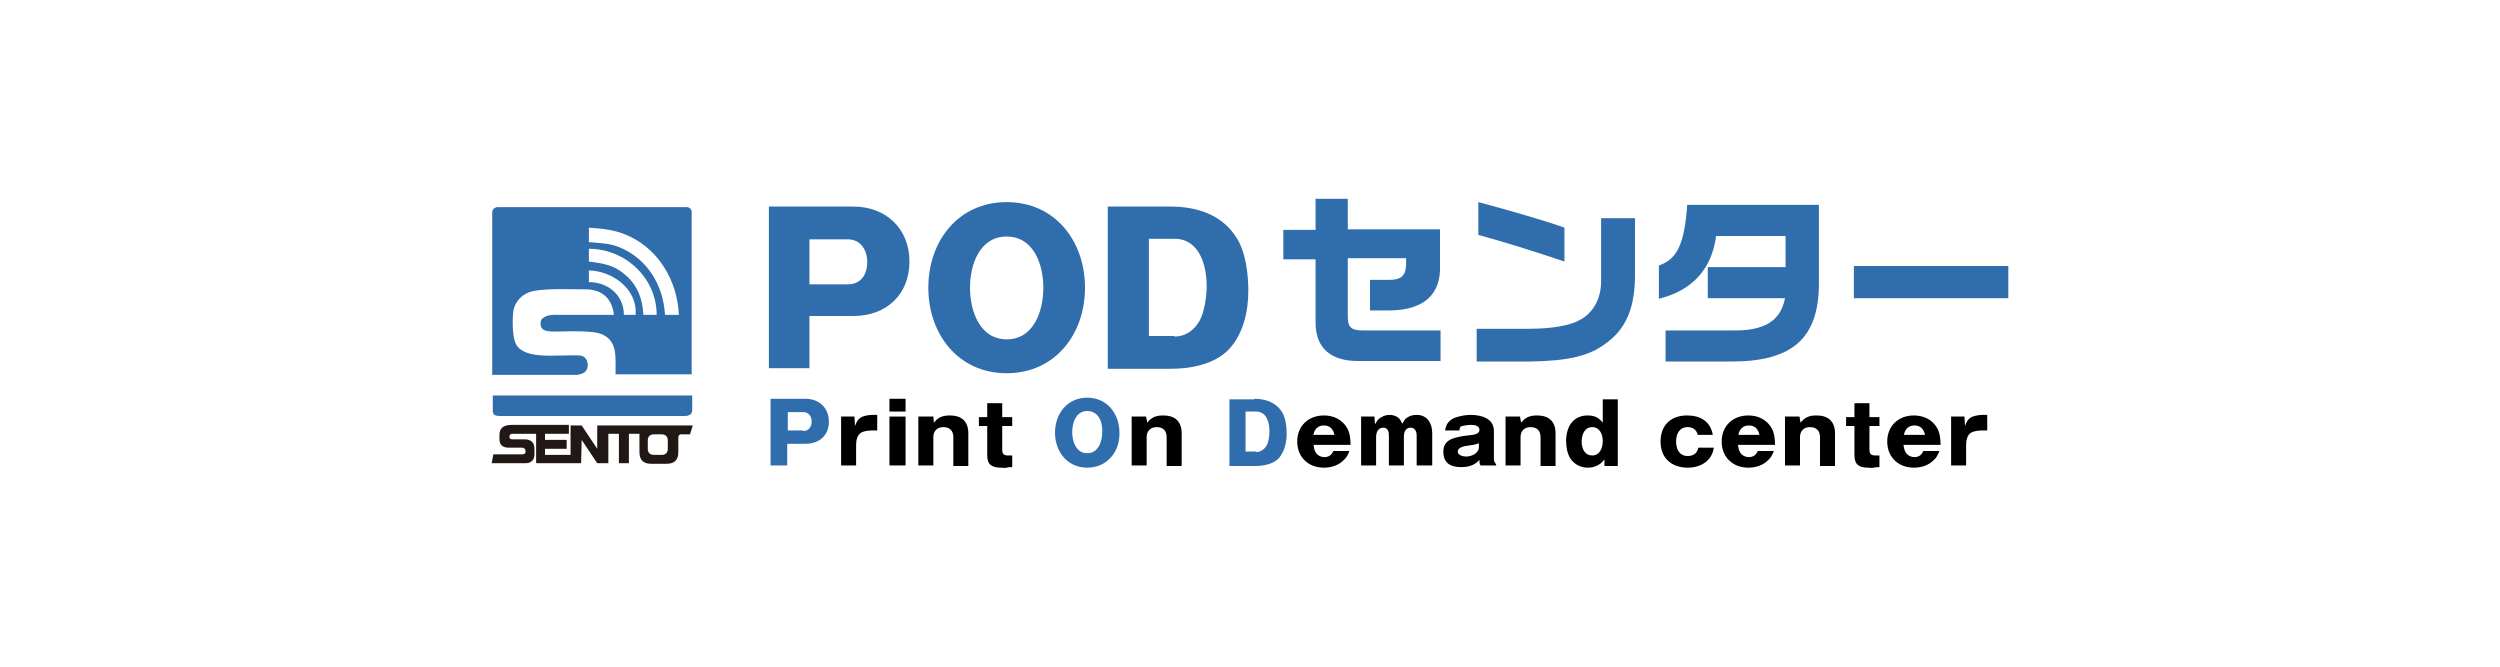 <?xml version="1.0" encoding="UTF-8"?>
<svg id="uuid-3ff7518e-2739-4e50-a3d8-8db95bdbd47a" data-name="レイヤー 2" xmlns="http://www.w3.org/2000/svg" width="450" height="120" viewBox="0 0 450 120">
  <defs>
    <style>
      .uuid-6d58ebdd-c881-453b-a084-66c9a228b15f, .uuid-aeabcf4a-f108-4b9d-b056-267f3ddea7c7 {
        fill: #306dad;
      }

      .uuid-aeabcf4a-f108-4b9d-b056-267f3ddea7c7, .uuid-94c1b209-f646-48a7-8446-e0e80148e39e {
        fill-rule: evenodd;
      }

      .uuid-05d29928-0d3d-4449-a368-debef24ff9ed {
        fill: #fff;
      }

      .uuid-94c1b209-f646-48a7-8446-e0e80148e39e {
        fill: #211816;
      }
    </style>
  </defs>
  <g id="uuid-cfa2d9fe-4e80-411e-97c2-d14805af6f31" data-name="レイヤー 1">
    <g>
      <rect class="uuid-05d29928-0d3d-4449-a368-debef24ff9ed" width="450" height="120"/>
      <g>
        <g>
          <path class="uuid-aeabcf4a-f108-4b9d-b056-267f3ddea7c7" d="M104.7,67.28c1.6-.5,1.3-2.8.1-3.2l-.5-.1c-3.8-.2-9.8.9-11.4-2-.7-1.2-.7-4.5-.5-6,.3-1.8,1.7-3.2,3.6-3.6,2.8-.5,6.4-.3,9.4-.3s4.8,1.7,5.1,4.6h-9.4c-1.3,0-2.8-.2-3.7.9-.5,2,1,2.1,2.5,2.1,2.3,0,7-.3,8.7.6,2.5,1.3,2.2,3.8,2.2,7.1h13.7v-29.2c0-.4-.3-.9-.9-.9h-34.1c-.6.1-.9.5-.9,1v29.2h14.5c1,0,.9,0,1.6-.2M115.8,56.68c-.1-3-1.2-5.3-2.8-6.8-2-1.9-3.6-2.4-7-2.8v-2.3c6.6,0,12.2,5.3,12.2,11.9h-2.4ZM106,40.98c2.8.2,5,.4,7.6,1.7,5,2.5,8.3,7.8,8.6,14h-2.5c-.3-5.5-3.3-10-7.8-12-1.9-.9-3.7-.9-5.9-1.1,0,0,0-2.6,0-2.6ZM106,48.68c4.4.1,8.8,3.5,8.4,8h-2.1c0-3.5-2.8-5.9-6.3-5.9v-2.1Z"/>
          <path class="uuid-aeabcf4a-f108-4b9d-b056-267f3ddea7c7" d="M88.7,71.18v2.8c0,.8.6.9,1.4.9h33c.4,0,.7,0,1-.2.3-.1.4-.3.5-.7v-2.8h-35.9Z"/>
          <path class="uuid-94c1b209-f646-48a7-8446-e0e80148e39e" d="M118.4,76.58h-10.9v4.2l-2.8-4.2h-2v5.3h-4.6v-1.1h3.9v-1.6h-3.9v-1.1h4.3v-1.6h-10.3c-1.5,0-2.2.6-2.2,1.8v.8c0,1,.6,1.5,1.7,1.5h2.3c.4,0,.7.2.7.7,0,.4-.2.5-.7.5h-5.1l-.3,1.6h6.1c1,0,1.6-.6,1.6-1.6v-1c0-1.1-.6-1.7-1.8-1.7h-2.2c-.4,0-.5-.2-.5-.5s.2-.5.5-.5h4.3v5.3h8.1l.1-4.2,2.8,4.2h2v-5.3h1.9v5.3h1.8v-5.3h1.9v3.3c0,1.4.7,2.1,2.1,2.1h2.8c1.4,0,2.1-.7,2.1-2.1v-2.7c0-.4.4-.5.4-.5h1.7l.5-1.6h-6.3ZM120.2,80.78c0,.7-.4,1.1-1.1,1.1h-1.4c-.7,0-1.1-.4-1.1-1.1v-1.5c0-.7.4-1.1,1.1-1.1h1.4c.7,0,1.1.4,1.1,1.1v1.5Z"/>
        </g>
        <g>
          <g>
            <path class="uuid-6d58ebdd-c881-453b-a084-66c9a228b15f" d="M153.6,37.18c5.9,0,10.1,4,10.1,9.9s-4.1,9.8-10.1,9.8h-7.9v9.4h-7.3v-29.1h15.2ZM152.6,51.18c2.4,0,3.5-1.8,3.5-4s-1.2-4.1-3.5-4.1h-6.9v8.1h6.9Z"/>
            <path class="uuid-6d58ebdd-c881-453b-a084-66c9a228b15f" d="M181.2,67.18c-8.7,0-14.1-7-14.1-15.4s5.4-15.4,14.1-15.4,14.1,7,14.1,15.4-5.4,15.4-14.1,15.4ZM181.2,42.58c-4.9,0-6.6,5.1-6.6,9.2s1.7,9.3,6.6,9.3,6.6-5.1,6.6-9.3c0-4.1-1.7-9.2-6.6-9.2Z"/>
            <path class="uuid-6d58ebdd-c881-453b-a084-66c9a228b15f" d="M210.7,37.18c4.6,0,9.2,1.4,11.8,5.5,1.7,2.5,2.2,6.6,2.2,9.6,0,3.8-.9,7.8-3.5,10.6-2.6,2.7-6.8,3.5-10.5,3.5h-11.3v-29.2h11.3ZM211.4,60.58c2,0,3.5-1.1,4.5-2.8.9-1.6,1.3-4.4,1.3-6.3,0-3.7-1.3-8.5-5.8-8.5h-4.6v17.5h4.6v.1Z"/>
          </g>
          <g>
            <path class="uuid-6d58ebdd-c881-453b-a084-66c9a228b15f" d="M231,41.38h5.8v-5.6h5.8v5.5h16.6v6.5c.2,5.2-2.9,8-8.9,8.1h-3.7v-5.5h3.4c2.3,0,3.1-.8,3.1-3v-.9h-10.5v10.5c0,1.9.6,2.5,2.7,2.5h14v5.5h-14.6c-5.1.1-7.9-2.3-7.9-6.9v-11.4h-5.8v-5.3Z"/>
            <path class="uuid-6d58ebdd-c881-453b-a084-66c9a228b15f" d="M294.3,39.28v10.2c0,5.9-1.6,9.7-5.2,12.3-3,2.3-6.8,3.2-13.9,3.3h-9.4v-5.9h9.5c4,0,7.3-.6,8.9-1.5,2.5-1.2,4-3.9,4-7v-11.4h6.1ZM266.1,36.38c6,1.6,12.5,3.5,15.5,4.6v6.1c-5.3-1.8-11.1-3.6-15.5-4.8v-5.9Z"/>
            <path class="uuid-6d58ebdd-c881-453b-a084-66c9a228b15f" d="M327.4,36.98v13.7c.1,10.1-4.6,14.4-15.8,14.4h-11.8v-5.6h12c5.8.1,8.7-1.7,9.5-5.8h-13.9v-5.6h14v-5.6h-12.5c-.8,6-4.3,9.8-10.3,11.3v-6c3.3-1.1,4.6-3.9,5.1-10.9h23.7v.1Z"/>
            <path class="uuid-6d58ebdd-c881-453b-a084-66c9a228b15f" d="M361.5,47.88v5.8h-27.8v-5.8h27.8Z"/>
          </g>
        </g>
        <g>
          <path class="uuid-6d58ebdd-c881-453b-a084-66c9a228b15f" d="M145,71.78c2.4,0,4.2,1.6,4.2,4.1s-1.7,4-4.2,4h-3.3v3.9h-3v-12h6.3ZM144.6,77.58c1,0,1.5-.8,1.5-1.7s-.5-1.7-1.5-1.7h-2.8v3.3h2.8v.1Z"/>
          <path d="M153.9,76.68c.3-.8.6-1.4,1.4-1.7.6-.2,1.2-.3,1.8-.3h.8v2.8h-.9c-.6,0-1.5.1-2,.4-.7.4-.9,1.4-.9,2.2v3.7h-2.7v-8.8h2.4l.1,1.7Z"/>
          <path d="M160.1,74.08v-2.3h2.9v2.3h-2.9ZM160.1,83.78v-8.8h2.9v8.8h-2.9Z"/>
          <path d="M168.1,76.08c.8-1,1.6-1.3,2.9-1.3,2.1,0,3.3,1.1,3.3,3.2v5.9h-2.7v-5.2c0-1.1-.6-1.8-1.8-1.8-1.1,0-1.8.7-1.8,1.8v5.1h-2.7v-8.8h2.7l.1,1.1Z"/>
          <path d="M180.4,80.98c0,.7.3,1,1,1h.8v2.1c-.2,0-.7,0-1,.1s-.7,0-1,0c-1.6,0-2.5-.5-2.5-2.2v-5.3h-1.5v-1.6h1.5v-2.5h2.7v2.5h1.8v1.6h-1.8v4.3Z"/>
          <path class="uuid-6d58ebdd-c881-453b-a084-66c9a228b15f" d="M195.7,84.18c-3.6,0-5.8-2.9-5.8-6.3s2.2-6.3,5.8-6.3,5.8,2.9,5.8,6.3c.1,3.4-2.2,6.3-5.8,6.3ZM195.7,73.98c-2,0-2.7,2.1-2.7,3.8s.7,3.8,2.7,3.8,2.7-2.1,2.7-3.8c.1-1.7-.6-3.8-2.7-3.8Z"/>
          <path d="M206.5,76.08c.8-1,1.6-1.3,2.9-1.3,2.1,0,3.3,1.1,3.3,3.2v5.9h-2.7v-5.2c0-1.1-.6-1.8-1.8-1.8-1.1,0-1.8.7-1.8,1.8v5.1h-2.7v-8.8h2.6l.2,1.1Z"/>
          <path class="uuid-6d58ebdd-c881-453b-a084-66c9a228b15f" d="M225.8,71.78c1.9,0,3.8.6,4.9,2.3.7,1,.9,2.7.9,4,0,1.6-.4,3.2-1.4,4.4-1.1,1.1-2.8,1.4-4.3,1.4h-4.6v-12h4.5v-.1ZM226.1,81.38c.8,0,1.5-.5,1.9-1.2s.5-1.8.5-2.6c0-1.5-.5-3.5-2.4-3.5h-1.9v7.2h1.9v.1Z"/>
          <path d="M236.4,79.98c.1.6.2,1.1.4,1.4.3.6,1,.9,1.6.9.8,0,1.3-.4,1.6-1.1h2.9c-.3.7-.5,1.2-1.1,1.7-.9.9-2.2,1.3-3.5,1.3-2.8,0-4.8-1.9-4.8-4.7s2-4.7,4.8-4.7c1.7,0,3.3.7,4.2,2.3.5.9.6,2,.6,3h-6.7v-.1ZM240.2,78.28c-.2-1-.8-1.7-1.9-1.7s-1.7.7-1.9,1.7h3.8Z"/>
          <path d="M247.5,76.38c.3-.5.5-.9,1-1.2s1-.5,1.6-.5c.7,0,1.3.2,1.8.7.2.3.3.4.5.9.2-.3.4-.7.6-.9.6-.5,1.2-.7,2-.7,1.9,0,2.8,1.5,2.8,3.3v5.8h-2.8v-5.4c0-.7-.3-1.4-1.1-1.4-.9,0-1.2.8-1.2,1.6v5.2h-2.7v-5.4c0-.7-.2-1.4-1-1.4-1,0-1.3.9-1.3,1.7v5.1h-2.7v-8.8h2.4l.1,1.4Z"/>
          <path d="M260.1,77.68c.1-1.2.6-2,1.8-2.5.9-.3,1.9-.5,2.8-.5,1.9,0,4.2.6,4.2,2.9v5.1c0,.4.2.6.4.9v.2h-2.8c-.2-.3-.2-.6-.2-1-.9,1-2,1.3-3.3,1.3-1.9,0-3.2-.7-3.2-2.8,0-.9.3-1.5,1-2s2.4-.8,3.4-.9c1.3-.1,2.1-.3,2.1-1,0-.8-.9-.9-1.6-.9-.4,0-1.1.1-1.5.2-.4.1-.5.4-.5.8h-2.6v.2ZM264.5,80.18c-1.1.1-2.1.4-2.1,1.1s1,.9,1.5.9c1,0,2.3-.6,2.3-1.7v-.7c-.5.2-.9.3-1.7.4Z"/>
          <path d="M273.8,76.08c.8-1,1.6-1.3,2.9-1.3,2.1,0,3.3,1.1,3.3,3.2v5.9h-2.7v-5.2c0-1.1-.6-1.8-1.8-1.8-1.1,0-1.8.7-1.8,1.8v5.1h-2.7v-8.8h2.6l.2,1.1Z"/>
          <path d="M285.8,84.18c-1.3,0-2.4-.6-3.1-1.6-.6-.9-.8-2.2-.8-3.2,0-2.5,1.2-4.6,3.9-4.6,1.2,0,2,.4,2.7,1.3v-4.2h2.7v12h-2.4v-1.2c-.7,1-1.8,1.5-3,1.5ZM284.7,79.48c0,1.2.5,2.5,1.9,2.5s1.9-1.4,1.9-2.6c0-1.1-.5-2.5-1.9-2.5s-1.9,1.4-1.9,2.6Z"/>
          <path d="M308.5,80.48c-.3,2.5-2.4,3.7-4.7,3.7-2.9,0-4.9-1.7-4.9-4.7s1.9-4.7,4.8-4.7c2.4,0,4.2,1.1,4.6,3.5h-2.7c-.2-.9-.9-1.4-1.8-1.4-1.5,0-2.1,1.2-2.1,2.6s.6,2.6,2.1,2.6c1,0,1.7-.5,1.9-1.5h2.8v-.1Z"/>
          <path d="M312.8,79.98c.1.6.2,1.1.4,1.4.3.6,1,.9,1.6.9.8,0,1.3-.4,1.6-1.1h2.9c-.3.7-.5,1.2-1.1,1.7-.9.9-2.2,1.3-3.5,1.3-2.8,0-4.8-1.9-4.8-4.7s2-4.7,4.8-4.7c1.7,0,3.3.7,4.2,2.3.5.9.6,2,.6,3h-6.7v-.1ZM316.7,78.28c-.2-1-.8-1.7-1.9-1.7s-1.7.7-1.9,1.7h3.8Z"/>
          <path d="M324.1,76.08c.8-1,1.6-1.3,2.9-1.3,2.1,0,3.3,1.1,3.3,3.2v5.9h-2.7v-5.2c0-1.1-.6-1.8-1.8-1.8-1.1,0-1.8.7-1.8,1.8v5.1h-2.7v-8.8h2.6l.2,1.1Z"/>
          <path d="M336.5,80.98c0,.7.3,1,1,1h.8v2.1c-.2,0-.7,0-1,.1s-.7,0-1,0c-1.6,0-2.5-.5-2.5-2.2v-5.3h-1.5v-1.6h1.5v-2.5h2.7v2.5h1.8v1.6h-1.8v4.3Z"/>
          <path d="M342.6,79.98c.1.6.2,1.1.4,1.4.3.6,1,.9,1.6.9.8,0,1.3-.4,1.6-1.1h2.9c-.3.7-.5,1.2-1.1,1.7-.9.9-2.2,1.3-3.5,1.3-2.8,0-4.8-1.9-4.8-4.7s2-4.7,4.8-4.7c1.7,0,3.3.7,4.2,2.3.5.9.6,2,.6,3h-6.7v-.1ZM346.5,78.28c-.2-1-.8-1.7-1.9-1.7s-1.7.7-1.9,1.7h3.8Z"/>
          <path d="M353.7,76.68c.3-.8.6-1.4,1.4-1.7.6-.2,1.2-.3,1.8-.3h.8v2.8h-.9c-.6,0-1.5.1-2,.4-.7.4-.9,1.4-.9,2.2v3.7h-2.7v-8.8h2.4l.1,1.7Z"/>
        </g>
      </g>
    </g>
  </g>
</svg>